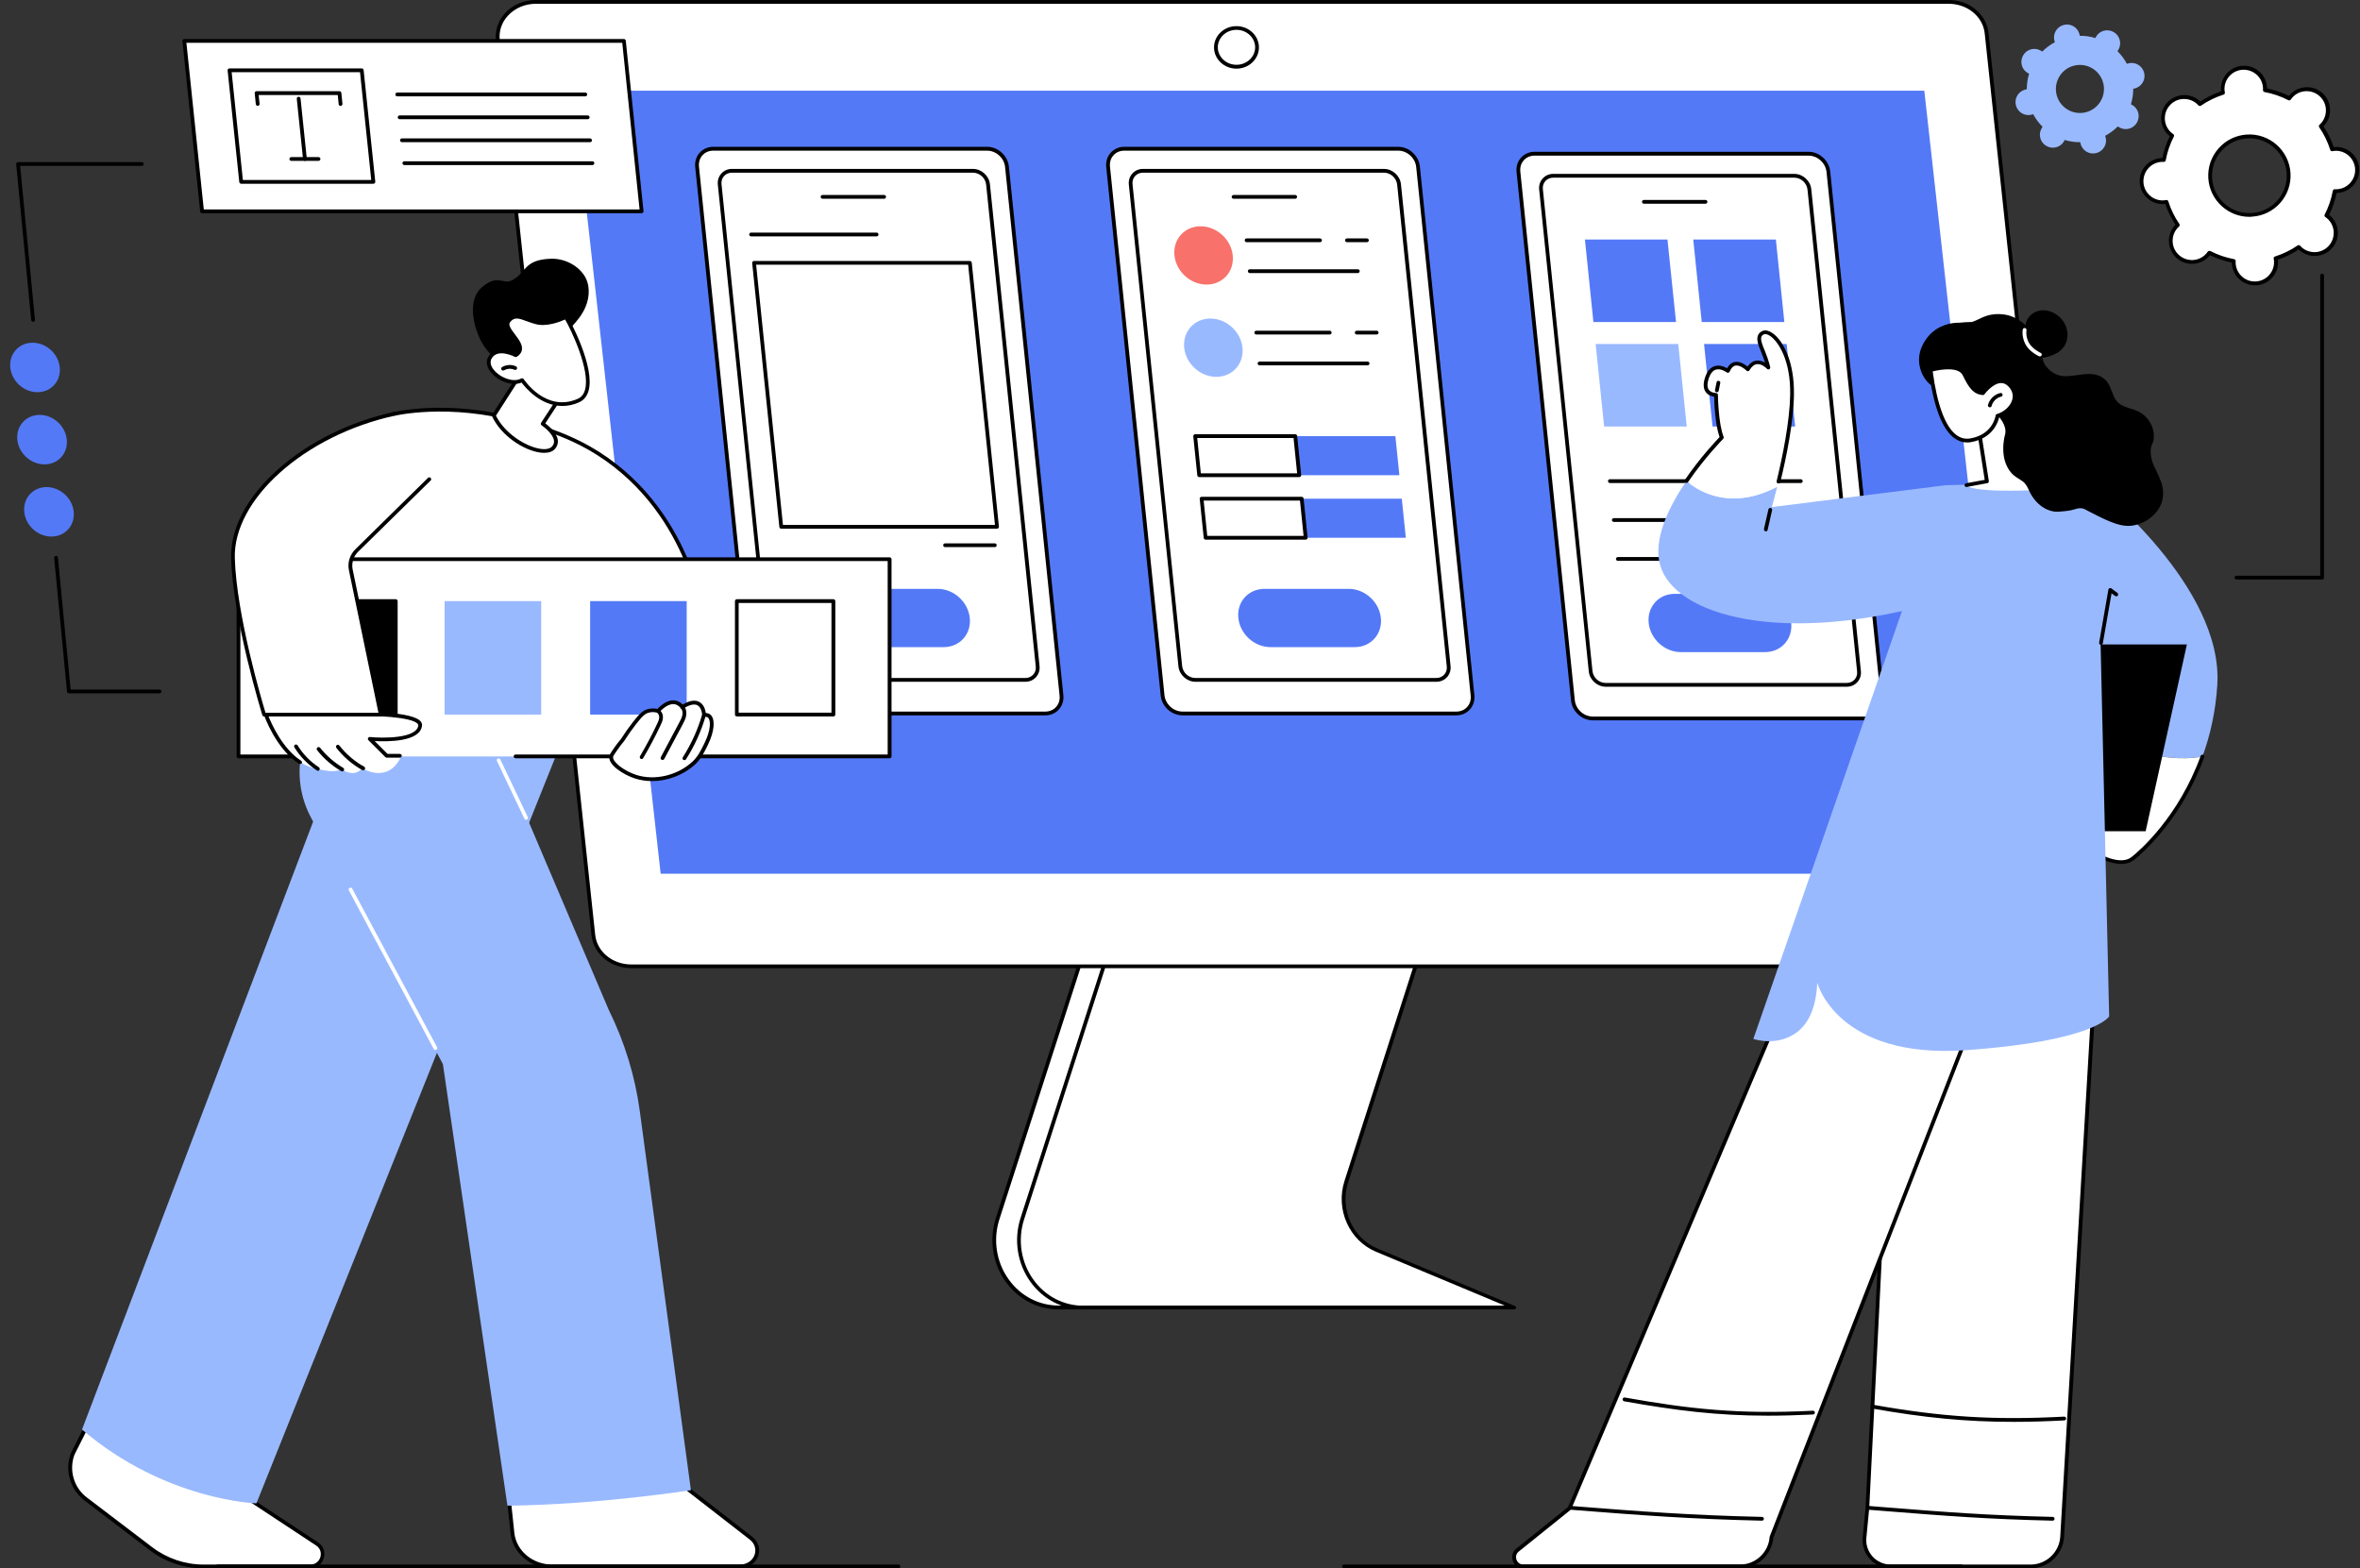 <?xml version="1.0" encoding="UTF-8" standalone="no"?><svg xmlns="http://www.w3.org/2000/svg" xmlns:xlink="http://www.w3.org/1999/xlink" fill="#000000" height="1830" preserveAspectRatio="xMidYMid meet" version="1" viewBox="325.2 335.0 2753.8 1830.0" width="2753.8" zoomAndPan="magnify"><rect x="325.2" y="335.0" width="2753.8" height="1830.0" fill="#333333" stroke="none"/><g><g><g><g><g id="change1_11"><path d="M1987,1431l-90.8,282.6c-10.4,32.3,5.2,67.4,35.5,80.1l160.3,67h-531.2c-51.5,0-87.9-52.7-71.5-103.7 l105.2-326.3L1987,1431z" fill="#ffffff"/></g><g id="change2_8"><path d="M2092,1862.9h-531.2c-24.5,0-47-11.6-61.8-31.9c-15.5-21.3-19.9-49.2-11.8-74.6l105.2-326.3c0.3-0.9,1.1-1.5,2.1-1.5 l392.5,0.4c0.7,0,1.4,0.3,1.8,0.9c0.4,0.6,0.5,1.3,0.3,2l-90.8,282.6c-10,31.2,5,65.2,34.3,77.4l160.3,67c1,0.4,1.5,1.4,1.3,2.5 C2094,1862.1,2093.1,1862.9,2092,1862.9z M1596.1,1432.9l-104.7,324.7c-7.8,24.1-3.6,50.5,11.1,70.7 c13.9,19.2,35.2,30.1,58.2,30.1H2081l-150.2-62.8c-31.3-13.1-47.5-49.4-36.7-82.8l89.9-279.7L1596.1,1432.9z"/></g></g><g id="change2_66"><path d="M1589.6,1862.9c-24.5,0-47-11.6-61.8-31.9c-15.5-21.3-19.9-49.2-11.8-74.6l105.1-326.1c0.4-1.2,1.6-1.8,2.8-1.4 c1.2,0.4,1.8,1.6,1.4,2.8l-105.1,326.1c-7.8,24.1-3.6,50.5,11.1,70.7c13.9,19.2,35.2,30.1,58.2,30.1c1.2,0,2.2,1,2.2,2.2 C1591.8,1861.9,1590.8,1862.9,1589.6,1862.9z"/></g></g><g><g><g id="change1_20"><path d="M2710.4,1462.5H1061.9c-22.9,0-42.1-15.8-44.3-36.6L906.1,381.6c-2.5-23.8,18-44.4,44.3-44.4h1648.5 c22.9,0,42.1,15.8,44.3,36.6l111.4,1044.4C2757.2,1441.9,2736.7,1462.5,2710.4,1462.5z" fill="#ffffff"/></g><g id="change2_15"><path d="M2710.4,1464.7H1061.9c-24.2,0-44.2-16.6-46.5-38.5L903.9,381.8c-1.2-11.3,2.5-22.4,10.4-31.2 c8.9-9.9,22.1-15.6,36.2-15.6h1648.5c24.2,0,44.2,16.6,46.5,38.5l111.4,1044.4c1.2,11.3-2.5,22.4-10.4,31.2 C2737.6,1459,2724.4,1464.7,2710.4,1464.7z M950.5,339.4c-12.8,0-24.8,5.2-32.9,14.2c-7.1,7.8-10.3,17.7-9.3,27.8l111.4,1044.4 c2.1,19.7,20.2,34.6,42.2,34.6h1648.5c12.8,0,24.8-5.2,32.9-14.2c7.1-7.8,10.3-17.7,9.3-27.8L2641.1,374 c-2.1-19.7-20.2-34.6-42.2-34.6H950.5z"/></g></g><g id="change3_11"><path d="M2672.6 1354.5L1096.1 1354.5 994 440.8 2570.6 440.8z" fill="#5479f7"/></g><g id="change2_32"><path d="M1768,415.1c-14.4,0-26.2-11.1-26.2-24.8s11.7-24.8,26.2-24.8c14.4,0,26.2,11.1,26.2,24.8S1782.4,415.1,1768,415.1z M1768,369.8c-12,0-21.8,9.2-21.8,20.4s9.8,20.4,21.8,20.4s21.8-9.2,21.8-20.4S1780,369.8,1768,369.8z"/></g></g><g><g><g><g id="change1_6"><path d="M1225.3,1167.5H1545c11.5,0,20-9.4,18.8-21l-63.6-616.9c-1.2-11.5-11.6-21-23.2-21h-319.7 c-11.5,0-20,9.4-18.8,21l63.6,616.9C1203.3,1158,1213.7,1167.5,1225.3,1167.5z" fill="#ffffff"/></g><g id="change2_38"><path d="M1545,1169.7h-319.7c-12.7,0-24-10.3-25.3-23l-63.6-616.9c-0.6-6.2,1.2-12.1,5.2-16.6c4-4.4,9.6-6.9,15.8-6.9h319.7 c12.7,0,24,10.3,25.3,23l63.6,616.9c0.6,6.2-1.2,12.1-5.2,16.6C1556.8,1167.3,1551.2,1169.7,1545,1169.7z M1157.4,510.8 c-4.9,0-9.4,1.9-12.5,5.4c-3.2,3.5-4.6,8.2-4.1,13.2l63.6,616.9c1.1,10.5,10.5,19,21,19H1545c4.9,0,9.4-1.9,12.5-5.4 c3.2-3.5,4.6-8.2,4.1-13.2L1498,529.8c-1.1-10.5-10.5-19-21-19H1157.4z"/></g></g><g><g id="change1_9"><path d="M1240.4,1128.3h281.4c8.7,0,15.1-7.1,14.2-15.9l-57.9-562.3c-0.9-8.7-8.8-15.9-17.5-15.9h-281.4 c-8.7,0-15.1,7.1-14.2,15.9l57.9,562.3C1223.8,1121.2,1231.7,1128.3,1240.4,1128.3z" fill="#ffffff"/></g><g id="change2_6"><path d="M1521.8,1130.5h-281.4c-9.8,0-18.7-8-19.7-17.8l-57.9-562.3c-0.5-4.9,1-9.5,4.1-12.9c3.1-3.5,7.5-5.4,12.3-5.4h281.4 c9.8,0,18.7,8,19.7,17.8l57.9,562.3c0.5,4.9-1,9.5-4.1,12.9C1531,1128.6,1526.6,1130.5,1521.8,1130.5z M1179.2,536.5 c-3.6,0-6.8,1.4-9.1,3.9c-2.3,2.5-3.4,5.9-3,9.5l57.9,562.3c0.8,7.7,7.7,13.9,15.3,13.9h281.4c3.6,0,6.8-1.4,9.1-3.9 c2.3-2.5,3.4-5.9,3-9.5l-57.9-562.3c-0.8-7.7-7.7-13.9-15.3-13.9H1179.2z"/></g></g><g id="change2_3"><path d="M1356.9,566.9H1285c-1.2,0-2.2-1-2.2-2.2c0-1.2,1-2.2,2.2-2.2h71.9c1.2,0,2.2,1,2.2,2.2 C1359.1,565.9,1358.1,566.9,1356.9,566.9z"/></g></g><g><g><g id="change1_27"><path d="M1488.6 949.7L1236.8 949.7 1205.1 641.7 1456.8 641.7z" fill="#ffffff"/></g><g id="change2_27"><path d="M1488.6,951.9h-251.8c-1.1,0-2.1-0.9-2.2-2l-31.7-308c-0.1-0.6,0.1-1.2,0.6-1.7c0.4-0.5,1-0.7,1.6-0.7h251.8 c1.1,0,2.1,0.9,2.2,2l31.7,308c0.1,0.6-0.1,1.2-0.6,1.7C1489.8,951.6,1489.2,951.9,1488.6,951.9z M1238.8,947.5h247.4 l-31.3-303.6h-247.4L1238.8,947.5z"/></g></g><g id="change2_48"><path d="M1348.1,610.8h-146.5c-1.2,0-2.2-1-2.2-2.2c0-1.2,1-2.2,2.2-2.2h146.5c1.2,0,2.2,1,2.2,2.2 C1350.3,609.8,1349.4,610.8,1348.1,610.8z"/></g><g id="change2_49"><path d="M1486,973.4h-58c-1.2,0-2.2-1-2.2-2.2c0-1.2,1-2.2,2.2-2.2h58c1.2,0,2.2,1,2.2,2.2 C1488.2,972.4,1487.2,973.4,1486,973.4z"/></g></g><g id="change3_8"><path d="M1456.8,1056.1c-1.9-18.8-18.7-34-37.5-34H1321c-18.8,0-32.5,15.2-30.5,34c1.9,18.8,18.7,34,37.5,34 h98.3C1445.1,1090.1,1458.8,1074.9,1456.8,1056.1z" fill="#5479f7"/></g></g><g><g><g><g id="change1_12"><path d="M2183.7,1173.3h319.7c11.5,0,20-9.4,18.8-21l-63.6-616.9c-1.2-11.5-11.6-21-23.2-21h-319.7 c-11.5,0-20,9.4-18.8,21l63.6,616.9C2161.7,1163.9,2172.2,1173.3,2183.7,1173.3z" fill="#ffffff"/></g><g id="change2_10"><path d="M2503.4,1175.5h-319.7c-12.7,0-24-10.3-25.3-23l-63.6-616.9c-0.6-6.2,1.2-12.1,5.2-16.6c4-4.4,9.6-6.9,15.8-6.9h319.7 c12.7,0,24,10.3,25.3,23l63.6,616.9c0.6,6.2-1.2,12.1-5.2,16.6C2515.2,1173.1,2509.6,1175.5,2503.4,1175.5z M2115.8,516.6 c-4.9,0-9.4,1.9-12.5,5.4c-3.2,3.5-4.6,8.2-4.1,13.2l63.6,616.9c1.1,10.5,10.5,19,21,19h319.7c4.9,0,9.4-1.9,12.5-5.4 c3.2-3.5,4.6-8.2,4.1-13.2l-63.6-616.9c-1.1-10.5-10.5-19-21-19H2115.8z"/></g></g><g><g id="change1_28"><path d="M2198.8,1134.1h281.4c8.7,0,15.1-7.1,14.2-15.9L2436.5,556c-0.9-8.7-8.8-15.9-17.5-15.9h-281.4 c-8.7,0-15.1,7.1-14.2,15.9l57.9,562.3C2182.2,1127,2190.1,1134.1,2198.8,1134.1z" fill="#ffffff"/></g><g id="change2_60"><path d="M2480.2,1136.3h-281.4c-9.8,0-18.7-8-19.7-17.8l-57.9-562.3c-0.5-4.9,1-9.5,4.1-12.9c3.1-3.5,7.5-5.4,12.3-5.4H2419 c9.8,0,18.7,8,19.7,17.8l57.9,562.3c0.5,4.9-1,9.5-4.1,12.9C2489.4,1134.4,2485,1136.3,2480.2,1136.3z M2137.6,542.3 c-3.6,0-6.8,1.4-9.1,3.9c-2.3,2.5-3.4,5.9-3,9.5l57.9,562.3c0.8,7.7,7.7,13.9,15.3,13.9h281.4c3.6,0,6.8-1.4,9.1-3.9 c2.3-2.5,3.4-5.9,3-9.5l-57.9-562.3c-0.8-7.7-7.7-13.9-15.3-13.9H2137.6z"/></g></g><g id="change2_41"><path d="M2315.3,572.7h-71.9c-1.2,0-2.2-1-2.2-2.2s1-2.2,2.2-2.2h71.9c1.2,0,2.2,1,2.2,2.2S2316.6,572.7,2315.3,572.7z"/></g></g><g id="change3_6"><path d="M2415.3,1061.9c-1.9-18.8-18.7-34-37.5-34h-98.3c-18.8,0-32.5,15.2-30.5,34c1.9,18.8,18.7,34,37.5,34 h98.3C2403.6,1095.9,2417.2,1080.7,2415.3,1061.9z" fill="#5479f7"/></g><g><g id="change3_2"><path d="M2280.9 710.8L2184.5 710.8 2174.6 614.5 2270.9 614.5z" fill="#5479f7"/></g><g id="change3_3"><path d="M2407.3 710.8L2310.9 710.8 2301 614.5 2397.4 614.5z" fill="#5479f7"/></g><g id="change4_1"><path d="M2293.4 832.7L2197 832.7 2187.1 736.4 2283.5 736.4z" fill="#99b9ff"/></g><g id="change3_4"><path d="M2419.9 832.7L2323.5 832.7 2313.6 736.4 2410 736.4z" fill="#5479f7"/></g></g><g id="change2_59"><path d="M2426.5,898.6h-222.8c-1.2,0-2.2-1-2.2-2.2c0-1.2,1-2.2,2.2-2.2h222.8c1.2,0,2.2,1,2.2,2.2 C2428.7,897.7,2427.7,898.6,2426.5,898.6z"/><path d="M2304.7,944h-96.4c-1.2,0-2.2-1-2.2-2.2c0-1.2,1-2.2,2.2-2.2h96.4c1.2,0,2.2,1,2.2,2.2 C2306.9,943.1,2305.9,944,2304.7,944z"/><path d="M2339.4,989.4H2213c-1.2,0-2.2-1-2.2-2.2c0-1.2,1-2.2,2.2-2.2h126.5c1.2,0,2.2,1,2.2,2.2 C2341.6,988.5,2340.6,989.4,2339.4,989.4z"/></g></g><g><g><g><g id="change1_26"><path d="M1704.9,1167.5h319.7c11.5,0,20-9.4,18.8-21l-63.6-616.9c-1.2-11.5-11.6-21-23.2-21H1637 c-11.5,0-20,9.4-18.8,21l63.6,616.9C1682.9,1158,1693.3,1167.5,1704.9,1167.5z" fill="#ffffff"/></g><g id="change2_26"><path d="M2024.6,1169.7h-319.7c-12.7,0-24-10.3-25.3-23L1616,529.8c-0.6-6.2,1.2-12.1,5.2-16.6c4-4.4,9.6-6.9,15.8-6.9h319.7 c12.7,0,24,10.3,25.3,23l63.6,616.9c0.6,6.2-1.2,12.1-5.2,16.6C2036.4,1167.3,2030.8,1169.7,2024.6,1169.7z M1637,510.8 c-4.9,0-9.4,1.9-12.5,5.4c-3.2,3.5-4.6,8.2-4.1,13.2l63.6,616.9c1.1,10.5,10.5,19,21,19h319.7c4.9,0,9.4-1.9,12.5-5.4 c3.2-3.5,4.6-8.2,4.1-13.2l-63.6-616.9c-1.1-10.5-10.5-19-21-19H1637z"/></g></g><g><g id="change1_3"><path d="M1720,1128.3h281.4c8.7,0,15.1-7.1,14.2-15.9l-57.9-562.3c-0.9-8.7-8.8-15.9-17.5-15.9h-281.4 c-8.7,0-15.1,7.1-14.2,15.9l57.9,562.3C1703.4,1121.2,1711.3,1128.3,1720,1128.3z" fill="#ffffff"/></g><g id="change2_37"><path d="M2001.4,1130.5H1720c-9.8,0-18.7-8-19.7-17.8l-57.9-562.3c-0.5-4.9,1-9.5,4.1-12.9c3.1-3.5,7.5-5.4,12.3-5.4h281.4 c9.8,0,18.7,8,19.7,17.8l57.9,562.3c0.5,4.9-1,9.5-4.1,12.9C2010.6,1128.6,2006.2,1130.5,2001.4,1130.5z M1658.8,536.5 c-3.6,0-6.8,1.4-9.1,3.9c-2.3,2.5-3.4,5.9-3,9.5l57.9,562.3c0.8,7.7,7.7,13.9,15.3,13.9h281.4c3.6,0,6.8-1.4,9.1-3.9 c2.3-2.5,3.4-5.9,3-9.5l-57.9-562.3c-0.8-7.7-7.7-13.9-15.3-13.9H1658.8z"/></g></g><g id="change2_30"><path d="M1836.5,566.9h-71.9c-1.2,0-2.2-1-2.2-2.2c0-1.2,1-2.2,2.2-2.2h71.9c1.2,0,2.2,1,2.2,2.2 C1838.7,565.9,1837.7,566.9,1836.5,566.9z"/></g></g><g id="change3_1"><path d="M1936.5,1056.1c-1.9-18.8-18.7-34-37.5-34h-98.3c-18.8,0-32.5,15.2-30.5,34c1.9,18.8,18.7,34,37.5,34 h98.3C1924.7,1090.1,1938.4,1074.9,1936.5,1056.1z" fill="#5479f7"/></g><g><g id="change4_7"><ellipse cx="1741" cy="740.8" fill="#99b9ff" rx="32.3" ry="35.8" transform="rotate(-46.475 1740.898 740.737)"/></g><g id="change2_16"><path d="M1931.6,725.3h-23.3c-1.2,0-2.2-1-2.2-2.2c0-1.2,1-2.2,2.2-2.2h23.3c1.2,0,2.2,1,2.2,2.2 C1933.8,724.3,1932.8,725.3,1931.6,725.3z"/><path d="M1876.8,725.3h-85.7c-1.2,0-2.2-1-2.2-2.2c0-1.2,1-2.2,2.2-2.2h85.7c1.2,0,2.2,1,2.2,2.2 C1879,724.3,1878.1,725.3,1876.8,725.3z"/><path d="M1921,761.3h-126.1c-1.2,0-2.2-1-2.2-2.2c0-1.2,1-2.2,2.2-2.2H1921c1.2,0,2.2,1,2.2,2.2 C1923.2,760.3,1922.2,761.3,1921,761.3z"/></g></g><g><g id="change5_1"><ellipse cx="1729.6" cy="633.1" fill="#f8716b" rx="32.3" ry="35.8" transform="rotate(-46.475 1729.556 633.036)"/></g><g id="change2_53"><path d="M1920.2,617.6h-23.3c-1.2,0-2.2-1-2.2-2.2c0-1.2,1-2.2,2.2-2.2h23.3c1.2,0,2.2,1,2.2,2.2 C1922.4,616.6,1921.4,617.6,1920.2,617.6z"/><path d="M1865.5,617.6h-85.7c-1.2,0-2.2-1-2.2-2.2c0-1.2,1-2.2,2.2-2.2h85.7c1.2,0,2.2,1,2.2,2.2 C1867.7,616.6,1866.7,617.6,1865.5,617.6z"/><path d="M1909.6,653.6h-126.1c-1.2,0-2.2-1-2.2-2.2c0-1.2,1-2.2,2.2-2.2h126.1c1.2,0,2.2,1,2.2,2.2 C1911.8,652.6,1910.8,653.6,1909.6,653.6z"/></g></g><g><g id="change3_5"><path d="M1958.1 889.5L1841.3 889.5 1836.6 843.9 1953.4 843.9z" fill="#5479f7"/></g><g><g id="change1_19"><path d="M1841.3 889.5L1724.4 889.5 1719.7 843.9 1836.6 843.9z" fill="#ffffff"/></g><g id="change2_50"><path d="M1841.3,891.7h-116.8c-1.1,0-2.1-0.9-2.2-2l-4.7-45.6c-0.1-0.6,0.1-1.2,0.6-1.7c0.4-0.5,1-0.7,1.6-0.7h116.8 c1.1,0,2.1,0.9,2.2,2l4.7,45.6c0.1,0.6-0.1,1.2-0.6,1.7C1842.5,891.4,1841.9,891.7,1841.3,891.7z M1726.4,887.3h112.4 l-4.2-41.2h-112.4L1726.4,887.3z"/></g></g></g><g><g id="change3_10"><path d="M1965.6 962.5L1848.8 962.5 1844.1 916.9 1960.9 916.9z" fill="#5479f7"/></g><g><g id="change1_17"><path d="M1848.8 962.5L1732 962.5 1727.3 916.9 1844.1 916.9z" fill="#ffffff"/></g><g id="change2_46"><path d="M1848.8,964.7H1732c-1.1,0-2.1-0.9-2.2-2l-4.7-45.6c-0.1-0.6,0.1-1.2,0.6-1.7c0.4-0.5,1-0.7,1.6-0.7h116.8 c1.1,0,2.1,0.9,2.2,2l4.7,45.6c0.1,0.6-0.1,1.2-0.6,1.7C1850,964.4,1849.4,964.7,1848.8,964.7z M1733.9,960.3h112.4l-4.2-41.2 h-112.4L1733.9,960.3z"/></g></g></g></g></g><g><g><g><g><g><g><g id="change1_15"><path d="M425.7,2000.6c119.8,14.6,190,83.5,190,83.5l79.6,52.5c11.8,7.9,6.2,26.2-7.9,26.2H562.3 c-22,0-43.3-7.2-60.8-20.5l-76.5-58.2c-16.1-12.3-22.2-33.7-15-52.6L425.7,2000.6z" fill="#ffffff"/></g><g id="change2_14"><path d="M687.3,2165H562.3c-22.3,0-44.4-7.4-62.1-21l-76.5-58.2c-16.8-12.8-23.2-35.4-15.8-55.1c0-0.1,0.1-0.1,0.1-0.2 l15.6-30.9c0.4-0.8,1.3-1.3,2.2-1.2c116.4,14.2,187.2,80.2,191.1,83.9l79.4,52.4c6.2,4.1,8.8,11.4,6.6,18.5 C700.9,2160.4,694.7,2165,687.3,2165z M412.1,2032.4c-6.7,17.9-0.8,38.4,14.4,49.9l76.5,58.2c17,12.9,38.1,20.1,59.5,20.1 h124.9c6.6,0,10.4-4.6,11.6-8.6c1.2-4,0.7-9.9-4.9-13.6l-79.6-52.5c-0.1-0.1-0.2-0.2-0.3-0.3c-0.7-0.7-70.5-67.9-187.2-82.7 L412.1,2032.4z"/></g></g><g id="change4_9"><path d="M742.8,1156.4l248.3,17.5l-366.7,915.3c0,0-106-3-203.5-86.1L742.8,1156.4z" fill="#99b9ff"/></g></g><g><g><g id="change1_2"><path d="M1201.9,2130.1c14,11.3,5.4,32.7-13.2,32.7H969.6c-23.8,0-43.8-16.7-46.4-38.7l-3.8-35.8 c105-29.9,208-16.2,208-16.2L1201.9,2130.1z" fill="#ffffff"/></g><g id="change2_2"><path d="M1188.7,2165H969.6c-25,0-45.9-17.5-48.6-40.6l-3.8-35.8c-0.1-1.1,0.6-2.1,1.6-2.3c104.2-29.7,207.8-16.4,208.9-16.2 c0.4,0.1,0.7,0.2,1.1,0.4l74.4,57.9c0,0,0,0,0,0c7,5.6,9.5,14.1,6.6,22.3C1206.8,2159.4,1198.5,2165,1188.7,2165z M921.8,2090l3.6,33.9c2.4,20.9,21.5,36.7,44.2,36.7h219.1c7.9,0,14.6-4.5,17-11.4c2.2-6.3,0.2-13-5.2-17.4l-74-57.5 C1118.1,2073.3,1020.5,2062.3,921.8,2090z"/></g></g><g id="change4_4"><path d="M688.7,1290.1c-13.1-23.9-17.1-51.2-11.4-77.5l8.5-38.7l215.6,24.3l134,314.9 c18.5,37.4,30.8,77.3,36.3,118.1l59.7,442.6c0,0-107.9,17-214.1,18.1l-75.3-515.3L688.7,1290.1z" fill="#99b9ff"/></g><g id="change1_4"><path d="M939.1,1291.6c-0.8,0-1.6-0.5-2-1.3l-32-67.3c-0.5-1.1-0.1-2.4,1-2.9c1.1-0.5,2.4-0.1,2.9,1l32,67.3 c0.5,1.1,0.1,2.4-1,2.9C939.8,1291.5,939.5,1291.6,939.1,1291.6z" fill="#ffffff"/></g><g id="change1_5"><path d="M833.2,1560.2c-0.8,0-1.5-0.4-1.9-1.2l-99-185c-0.6-1.1-0.2-2.4,0.9-3c1.1-0.6,2.4-0.2,3,0.9l99,185 c0.6,1.1,0.2,2.4-0.9,3C833.9,1560.2,833.5,1560.2,833.2,1560.2z" fill="#ffffff"/></g></g></g><g><g><g id="change1_16"><path d="M1130.4,999.9c-11-29.3-37.4-87-97.3-129.1c-27.8-19.6-52.9-28.6-69.9-34.9 c-73.7-27.3-140.9-25.8-179.4-17.7c-1,2.1-9.8,2.2-10.8,4.3c-28.8,58.6-49.8,118.8-78.6,177.5 C839.7,999.9,985.1,999.9,1130.4,999.9z" fill="#ffffff"/></g><g id="change2_45"><path d="M1130.4,1002.1h-436c-0.8,0-1.5-0.4-1.9-1s-0.4-1.5-0.1-2.1c14.3-29.2,27-59.4,39.2-88.6 c12.3-29.3,24.9-59.5,39.4-88.9c1-2,3.7-2.6,6.9-3.3c1.3-0.3,3.4-0.8,4-1.2c0.3-0.5,0.8-0.9,1.4-1 c19.8-4.2,91.4-15.3,180.6,17.8l1.4,0.5c16.6,6.1,41.7,15.4,69,34.7c55.5,39.1,84,92.4,98.1,130.2c0.3,0.7,0.2,1.4-0.3,2 C1131.8,1001.7,1131.1,1002.1,1130.4,1002.1z M697.9,997.7h429.3c-14.3-37-42.2-87.7-95.4-125.2c-26.8-18.9-50.6-27.7-68-34.1 l-1.4-0.5c-87-32.2-156.9-22-177.4-17.7c-1.3,1.2-3.6,1.7-6.2,2.3c-1.3,0.3-3.4,0.7-4,1.2c-14.3,29.2-26.9,59.3-39.2,88.5 C723.9,940.2,711.7,969.3,697.9,997.7z M774.8,823.6L774.8,823.6L774.8,823.6z"/></g></g><g><g id="change1_32"><path d="M603.5 987.5H1363.3V1217.6H603.5z" fill="#ffffff" transform="rotate(-180 983.38 1102.578)"/></g><g id="change2_64"><path d="M1363.3,1219.8H926.8c-1.2,0-2.2-1-2.2-2.2c0-1.2,1-2.2,2.2-2.2h434.2V989.7H605.7v225.7h77.1c1.2,0,2.2,1,2.2,2.2 c0,1.2-1,2.2-2.2,2.2h-79.3c-1.2,0-2.2-1-2.2-2.2V987.5c0-1.2,1-2.2,2.2-2.2h759.8c1.2,0,2.2,1,2.2,2.2v230.1 C1365.5,1218.8,1364.5,1219.8,1363.3,1219.8z"/></g><g id="change2_33"><path d="M674.3 1036.4H787V1168.8H674.3z"/><path d="M787,1171H674.3c-1.2,0-2.2-1-2.2-2.2v-132.4c0-1.2,1-2.2,2.2-2.2H787c1.2,0,2.2,1,2.2,2.2v132.4 C789.2,1170,788.2,1171,787,1171z M676.5,1166.6h108.3v-128H676.5V1166.6z"/></g><g id="change4_2"><path d="M844 1036.4H956.7V1168.8H844z" fill="#99b9ff"/></g><g id="change3_7"><path d="M1013.8 1036.4H1126.5V1168.8H1013.8z" fill="#5479f7"/></g><g><g id="change1_29"><path d="M1184.9 1036.4H1297.6V1168.8H1184.9z" fill="#ffffff"/></g><g id="change2_62"><path d="M1297.7,1171h-112.7c-1.2,0-2.2-1-2.2-2.2v-132.4c0-1.2,1-2.2,2.2-2.2h112.7c1.2,0,2.2,1,2.2,2.2v132.4 C1299.9,1170,1298.9,1171,1297.7,1171z M1187.1,1166.6h108.3v-128h-108.3V1166.6z"/></g></g></g><g><g><g id="change1_10"><path d="M1038.4,1217.6c-1.3,7.8,13.9,18.9,28.5,23.6c22.3,7.2,49.3,0.9,67.4-15.6c7.6-7,11.4-15.4,15.2-23.3 c9.3-19.2,8-35.4-2.7-33c0,0-0.8-25.2-25.6-9.4c0,0-9.6-15.4-28.2,4.6c-2.7-0.7-6.9-1.3-11.5,0c-4.7,1.3-8.2,4.3-16,14.4 c-3.8,4.9-8.6,11.5-13.8,19.6c-2,2.4-4.8,6-7.9,10.4C1040.3,1213.7,1038.6,1216.1,1038.4,1217.6z" fill="#ffffff"/></g><g id="change2_42"><path d="M1086,1246.4c-6.8,0-13.5-1-19.8-3c-13.6-4.4-31.7-15.9-30-26.1c0.3-2,2-4.4,5.6-9.6c2.5-3.6,5.2-7.1,8-10.4 c4.3-6.8,9-13.4,13.9-19.7c7.9-10.2,11.8-13.6,17.2-15.1c3.6-1,7.4-1.1,11.4-0.3c7-7.2,13.7-10.6,19.9-10 c4.7,0.5,7.9,3.1,9.6,4.9c7.9-4.7,14.4-5.7,19.3-3.1c5.5,2.9,7.2,9.4,7.7,13c0,0,0,0,0,0c2.6,0,4.9,1,6.5,3.1 c4.6,5.8,3.1,19.2-3.8,33.4l-0.8,1.7c-3.7,7.6-7.5,15.5-14.9,22.3C1122.2,1239.6,1103.9,1246.4,1086,1246.4z M1087,1165.9 c-1.7,0-3.4,0.2-4.9,0.7c-3.9,1.1-6.9,3.3-14.9,13.6c-4.8,6.2-9.4,12.7-13.7,19.5c0,0.1-0.1,0.2-0.2,0.2 c-2.7,3.2-5.3,6.7-7.8,10.3c-2.8,4-4.7,6.8-4.9,7.8c0,0,0,0,0,0c-1,5.9,12.7,16.6,27,21.2c21.5,6.9,47.7,0.8,65.2-15.1 c6.8-6.2,10.4-13.7,13.9-20.9l0.8-1.7c6.8-13.9,7.3-25,4.3-28.7c-0.6-0.8-1.8-1.8-4.5-1.2c-0.6,0.1-1.3,0-1.8-0.4 c-0.5-0.4-0.8-1-0.9-1.7c0-0.1-0.4-8.8-5.6-11.6c-3.7-1.9-9.4-0.6-16.6,4c-0.5,0.3-1.1,0.4-1.7,0.3c-0.6-0.1-1.1-0.5-1.4-1 c-0.1-0.2-2.7-4.1-7.7-4.6c-4.9-0.4-10.9,2.8-17.1,9.5c-0.6,0.6-1.4,0.8-2.2,0.6C1090.6,1166.2,1088.7,1165.9,1087,1165.9z M1038.4,1217.6L1038.4,1217.6L1038.4,1217.6z"/></g></g><g id="change2_34"><path d="M1073.9,1220.7c-0.4,0-0.8-0.1-1.1-0.3c-1-0.6-1.4-2-0.8-3c7.3-12.3,14.1-25.1,20.1-38c1.2-2.5,2-4.5,2.3-6.6 c0.2-2.2-0.4-4.2-1.6-5.3c-0.9-0.8-1-2.2-0.2-3.1c0.8-0.9,2.2-1,3.1-0.2c2.3,2.1,3.4,5.4,3,9c-0.3,3-1.6,5.8-2.7,8 c-6.1,13.1-13,26-20.3,38.4C1075.4,1220.3,1074.6,1220.7,1073.9,1220.7z"/></g><g id="change2_35"><path d="M1098.2,1221.8c-0.3,0-0.7-0.1-1-0.3c-1.1-0.6-1.5-1.9-0.9-3l21.5-40.4c1.5-2.8,3-5.6,3.6-8.6c0.6-3,0.1-5.8-1.4-7.6 c-0.8-0.9-0.6-2.3,0.3-3.1c0.9-0.8,2.3-0.6,3.1,0.3c2.4,2.8,3.2,7,2.4,11.3c-0.7,3.6-2.4,6.7-4,9.8l-21.5,40.4 C1099.8,1221.4,1099,1221.8,1098.2,1221.8z"/></g><g id="change2_36"><path d="M1123.8,1222c-0.4,0-0.8-0.1-1.2-0.3c-1-0.7-1.3-2-0.7-3c10-15.6,17.6-32.5,22.7-50.2c0.3-1.2,1.6-1.8,2.7-1.5 c1.2,0.3,1.8,1.6,1.5,2.7c-5.2,18.2-13,35.5-23.2,51.4C1125.2,1221.6,1124.5,1222,1123.8,1222z"/></g></g><g><g id="change1_23"><path d="M635.1,1167.8c0,0,19.6,56.8,58,63.6c0,0,21.3,6.9,30.5,1.1c0,0,14.6,10.9,24.2-1.1 c0,0,30.2,19.3,45.5-13.8h-15.3l-21.3-20.6c0,0,56,5.5,58.8-15.3c2-14.9-71.6-13.8-71.6-13.8H635.1z" fill="#ffffff"/></g><g id="change2_55"><path d="M675.4,1226.5c-0.4,0-0.8-0.1-1.2-0.3c-27.1-17.3-40.7-56-41.2-57.6c-0.2-0.7-0.1-1.4,0.3-2c0.4-0.6,1.1-0.9,1.8-0.9 h108.7c6.3-0.1,61.8-0.6,72,10.8c1.5,1.6,2.1,3.5,1.8,5.5c-2.5,18.7-39.8,18.5-55.2,17.7l15,15h14.4c1.2,0,2.2,1,2.2,2.2 c0,1.2-1,2.2-2.2,2.2h-15.3c-0.6,0-1.1-0.2-1.6-0.6l-19.8-19.8c-0.7-0.7-0.8-1.7-0.4-2.5c0.4-0.8,1.3-1.3,2.2-1.2 c15,1.5,54.3,1.9,56.4-13.4c0.1-0.5,0-1.1-0.7-2c-7.5-8.4-52.1-9.6-68.7-9.3H638.3c3.7,9.3,16.7,38.6,38.3,52.4 c1,0.7,1.3,2,0.7,3C676.8,1226.2,676.1,1226.5,675.4,1226.5z"/></g><g id="change2_56"><path d="M749,1233.8c-0.4,0-0.7-0.1-1.1-0.3c-11.6-6.4-22.1-15.4-30.2-25.9c-0.7-1-0.6-2.3,0.4-3.1c1-0.7,2.3-0.6,3.1,0.4 c7.8,10,17.8,18.6,28.9,24.7c1.1,0.6,1.4,1.9,0.9,3C750.5,1233.3,749.8,1233.8,749,1233.8z"/></g><g id="change2_57"><path d="M724.5,1235.1c-0.4,0-0.8-0.1-1.1-0.3c-10.9-6.4-20.4-14.6-28.2-24.5c-0.8-0.9-0.6-2.3,0.4-3.1 c0.9-0.8,2.3-0.6,3.1,0.3c7.5,9.4,16.6,17.3,27,23.5c1,0.6,1.4,2,0.8,3C726,1234.8,725.3,1235.1,724.5,1235.1z"/></g><g id="change2_58"><path d="M696.2,1234.4c-0.4,0-0.8-0.1-1.2-0.4c-10.6-6.9-19.7-16.2-26.3-27c-0.6-1-0.3-2.4,0.7-3c1-0.6,2.4-0.3,3,0.7 c6.3,10.2,14.9,19.1,24.9,25.6c1,0.7,1.3,2,0.6,3C697.6,1234,696.9,1234.4,696.2,1234.4z"/></g></g><g><g id="change1_30"><path d="M769.6,1168.8H633.4c0,0-34.2-110.2-36.3-182.3c-2.2-72.1,84-145.8,186.7-168.3l42.4,75.9l-84.7,83.3 c-6,5.9-8.6,14.4-6.9,22.7L769.6,1168.8z" fill="#ffffff"/></g><g id="change2_63"><path d="M769.6,1171H633.4c-1,0-1.8-0.6-2.1-1.5c-0.3-1.1-34.3-111.3-36.4-182.9c-1-35,18.6-72.2,55.4-104.6 c35.8-31.6,83.5-55.1,134.3-66.2c1.2-0.3,2.4,0.5,2.6,1.7c0.3,1.2-0.5,2.4-1.7,2.6c-104.8,23-188.4,97.6-186.3,166.4 c2,66.3,31.6,166.5,35.8,180.2h131.8l-34.4-166.1c-1.9-9,0.9-18.2,7.5-24.7l84.7-83.3c0.9-0.9,2.3-0.8,3.1,0 c0.9,0.9,0.8,2.3,0,3.1L743,978.9c-5.5,5.4-7.8,13.1-6.3,20.6l35,168.8c0.1,0.6,0,1.3-0.4,1.8 C770.8,1170.7,770.2,1171,769.6,1171z"/></g></g></g><g><g id="change2_43"><path d="M1008.5,693c5-11.9,5.4-26.4-1.9-37.1c-8.3-12.2-23.8-19.5-38.6-19c-31.6,1.1-28.3,15.8-44.8,24.9 c-11.1,6.1-16.7-7.9-35.7,8.4c-16.6,14.2-10.8,43.7-0.8,63.1s31.5,32.9,53.3,31.3c16.7-1.2,32.5-12.1,39.8-27.1 c4.2-8.7,4.4-13.2,11.3-20.1C998.2,710.2,1004.6,702.2,1008.5,693z"/></g><g><g id="change1_31"><path d="M983.5,791.1c-0.9,1.8-25,38.4-25,38.4s23.6,15.7,12.5,28c-11.1,12.3-55.3-6.8-69.6-37.6l35.4-55.2 L983.5,791.1z" fill="#ffffff"/></g><g id="change2_31"><path d="M960.3,863.4c-1.7,0-3.5-0.1-5.4-0.4c-19-2.9-44.9-19.5-55.5-42.2c-0.3-0.7-0.3-1.5,0.1-2.1l35.4-55.2 c0.6-1,1.9-1.3,2.9-0.7l46.7,26.5c1,0.6,1.4,1.9,0.9,2.9c-0.9,1.7-18.2,28-23.9,36.8c4,3,13.5,10.9,14.6,19.6 c0.5,3.8-0.7,7.3-3.5,10.4C969.9,861.9,965.7,863.4,960.3,863.4z M903.9,820c10.1,20.6,34.5,36,51.6,38.7 c6.5,1,11.4,0,13.8-2.7c1.9-2.1,2.7-4.3,2.3-6.9c-0.9-7.3-10.7-15.3-14.4-17.8c-1-0.7-1.3-2-0.6-3 c8.2-12.5,20.1-30.5,23.8-36.3l-42.9-24.3L903.9,820z"/></g></g><g><g id="change1_7"><path d="M934.5,778.6c0,0,26.7,40.6,65.5,23.9c30.2-13-9.7-90.4-14.6-97.5c0,0-19.7,10-34.2,6.2 c-14.6-3.7-24.2-12.1-32.5-1.7c-8.3,10.4,26,28.9,8.3,39.9c0,0-22-11.6-30.2,2.9C888.8,766.9,918.3,787.5,934.5,778.6z" fill="#ffffff"/></g><g id="change2_39"><path d="M981.4,808.7c-25.3,0-43.1-21.3-47.6-27.3c-10.7,4.5-25.2-1.1-33.6-9.5c-6.7-6.7-8.7-14.4-5.3-20.5 c6.9-12.4,23.2-8.6,31.9-4.4c1.7-1.3,2.7-2.7,3-4.2c0.8-4.1-3.3-9.5-7.2-14.7c-5.1-6.8-10.4-13.9-5.7-19.8 c7.1-8.9,15.6-5.8,24.5-2.5c3.2,1.2,6.5,2.4,10.2,3.4c13.6,3.5,32.5-6,32.7-6.1c1-0.5,2.2-0.2,2.8,0.7 c3,4.3,32.8,59.9,24.8,87.4c-1.9,6.4-5.6,10.9-11.2,13.3C994,807.5,987.5,808.7,981.4,808.7z M934.5,776.4 c0.7,0,1.4,0.4,1.8,1c1.1,1.6,26.2,38.9,62.8,23.1c4.4-1.9,7.2-5.3,8.7-10.5c6.6-23-16.6-71-23.2-82.2 c-5.3,2.4-21.2,8.8-34,5.5c-3.9-1-7.5-2.3-10.7-3.5c-9.7-3.6-14.6-5.1-19.5,1.1c-2.4,3,0.7,7.7,5.8,14.4 c4.5,6,9.1,12.1,8,18.2c-0.6,3.1-2.6,5.7-6,7.8c-0.7,0.4-1.5,0.4-2.2,0.1c-0.2-0.1-20.2-10.5-27.2,2c-3.5,6.2,2,12.8,4.5,15.3 c7.6,7.6,21.3,12.8,30.1,7.9C933.8,776.5,934.2,776.4,934.5,776.4z"/></g></g><g id="change2_44"><path d="M912.2,767.4c-0.8,0-1.5-0.4-1.9-1.1c-0.6-1-0.3-2.4,0.8-3c4.9-2.9,11.1-3.2,16.2-0.8c1.1,0.5,1.6,1.8,1.1,2.9 c-0.5,1.1-1.8,1.6-2.9,1.1c-3.8-1.8-8.5-1.5-12.1,0.6C913,767.3,912.6,767.4,912.2,767.4z"/></g></g></g></g><g id="change2_7"><path d="M1373.6,2165H579.1c-1.2,0-2.2-1-2.2-2.2c0-1.2,1-2.2,2.2-2.2h794.5c1.2,0,2.2,1,2.2,2.2 C1375.8,2164,1374.9,2165,1373.6,2165z"/></g></g><g><g><g><g><g><g id="change1_13"><path d="M2772.1,1435.7l-40.7,693c-1.4,19.2-17.5,34.1-36.7,34.1h-163.3c-18.1,0-32.3-15.6-30.5-33.6l3.3-34.3 l36-715.7L2772.1,1435.7z" fill="#ffffff"/></g><g id="change2_11"><path d="M2694.7,2165h-163.3c-9.2,0-18.1-3.9-24.3-10.8c-6.2-6.8-9.3-16-8.4-25.2l3.3-34.3l36-715.6c0-0.7,0.4-1.3,0.9-1.7 c0.5-0.4,1.2-0.5,1.8-0.4l232,56.5c1,0.3,1.7,1.2,1.7,2.3l-40.7,693C2732.1,2149.1,2715,2165,2694.7,2165z M2542.2,1381.9 l-35.9,713.1l-3.3,34.4c-0.8,8,1.9,15.9,7.3,21.9c5.4,5.9,13.1,9.3,21.1,9.3h163.3c18,0,33.2-14.1,34.5-32.1l40.6-691.2 L2542.2,1381.9z"/></g></g><g id="change2_22"><path d="M2720.4,2109.4C2720.3,2109.4,2720.3,2109.4,2720.4,2109.4c-76.6-1.8-123.9-5.5-195.4-11.2l-18.9-1.5 c-1.2-0.1-2.1-1.2-2-2.4c0.1-1.2,1.1-2.1,2.4-2l18.9,1.5c71.4,5.7,118.7,9.4,195.1,11.2c1.2,0,2.2,1,2.1,2.3 C2722.5,2108.4,2721.6,2109.4,2720.4,2109.4z"/></g><g id="change2_23"><path d="M2674.8,1994.1c-55.3,0-104.5-4.8-165.1-15.6c-1.2-0.2-2-1.4-1.8-2.6c0.2-1.2,1.3-2,2.6-1.8 c80.8,14.4,141.3,18.2,223.3,13.9c1.2-0.1,2.2,0.9,2.3,2.1c0.1,1.2-0.9,2.2-2.1,2.3C2713.1,1993.5,2693.6,1994.1,2674.8,1994.1 z"/></g></g><g><g><g id="change1_21"><path d="M2662.2,1435.7l-269.9,693c-1.4,19.2-17.5,34.1-36.7,34.1h-252.8c-10.2,0-14.7-12.8-6.7-19.2 l60.7-48.8l303.2-715.7L2662.2,1435.7z" fill="#ffffff"/></g><g id="change2_17"><path d="M2355.5,2165h-252.8c-5.6,0-10.4-3.4-12.2-8.7c-1.9-5.3-0.2-10.9,4.1-14.4l60.3-48.4l303-715.2c0.4-1,1.5-1.6,2.6-1.3 l202.3,56.5c0.6,0.2,1.1,0.6,1.4,1.1s0.3,1.2,0.1,1.8l-269.8,692.7C2392.7,2149.3,2375.7,2165,2355.5,2165z M2461.1,1381.8 l-302.4,713.9c-0.1,0.3-0.4,0.6-0.6,0.9l-60.7,48.8c-3.5,2.8-3.7,6.8-2.7,9.5c1,2.8,3.6,5.7,8.1,5.7h252.8 c18,0,33.2-14.1,34.5-32.1c0-0.2,0.1-0.4,0.1-0.6l269.1-690.8L2461.1,1381.8z"/></g></g><g id="change2_19"><path d="M2381.2,2109.4C2381.2,2109.4,2381.1,2109.4,2381.2,2109.4c-83.1-1.9-138.7-6.1-222.5-12.7c-1.2-0.1-2.1-1.2-2-2.4 c0.1-1.2,1.1-2.1,2.4-2c83.7,6.6,139.3,10.8,222.2,12.7c1.2,0,2.2,1,2.1,2.3C2383.3,2108.4,2382.4,2109.4,2381.2,2109.4z"/></g><g id="change2_20"><path d="M2388.5,1986.9c-60.4,0-108.6-6.2-168.1-16.8c-1.2-0.2-2-1.4-1.8-2.6c0.2-1.2,1.3-2,2.6-1.8 c75.3,13.4,132.6,19.8,219.4,15.4c1.2-0.1,2.2,0.9,2.3,2.1c0.1,1.2-0.9,2.2-2.1,2.3C2422.2,1986.4,2404.9,1986.9,2388.5,1986.9 z"/></g></g><g><g><g><g id="change4_5"><path d="M2895.2,1217.7c8.9-24.4,15.4-52.4,17.3-83.7c7.1-114.4-140.3-230.8-140.3-230.8l-40.2-2.1 l40.2,265.9l-6.3,21.7C2790,1201.9,2844.4,1227,2895.2,1217.7z" fill="#99b9ff"/></g><g id="change1_18"><path d="M2765.8,1188.7l-33.9,116.3c0,0,58,50.9,82,31.7c17.4-13.9,57.7-54.2,81.2-118.9 C2844.4,1227,2790,1201.9,2765.8,1188.7z" fill="#ffffff"/></g><g id="change2_47"><path d="M2800.4,1343.1c-27.9,0-67.9-34.8-69.9-36.5c-0.9-0.8-1-2.2-0.2-3.1c0.8-0.9,2.2-1,3.1-0.2 c0.6,0.5,56.9,49.5,79.2,31.6c8.9-7.1,54.4-46.1,80.5-117.9c0.4-1.1,1.7-1.7,2.8-1.3c1.1,0.4,1.7,1.7,1.3,2.8 c-26.5,73-72.8,112.7-81.9,119.9C2811.1,1341.7,2806,1343.1,2800.4,1343.1z"/></g></g><g id="change2_18"><path d="M2583.2 1304.9L2828.9 1304.9 2877 1087 2631.3 1087z"/></g></g><g id="change4_6"><path d="M2772.1,903.2c0,0-90.7-4.9-176.6-2c-1.4,4.1-2.8,8.1-4.2,12.2c-73.4,211.3-146.8,422.6-220.2,633.9 c3.3,1,28.5,8.5,50.3-7.4c12.6-9.2,22.9-26.5,24.3-58.2c0,0,23,89.3,173.5,78.7c150.5-10.5,167.1-39.4,167.1-39.4L2772.1,903.2 z" fill="#99b9ff"/></g><g id="change2_51"><path d="M2776.8,1087.4c-0.1,0-0.3,0-0.4,0c-1.2-0.2-2-1.3-1.8-2.5l10.8-61.9c0.1-0.8,0.6-1.4,1.4-1.7c0.7-0.3,1.5-0.2,2.1,0.3 l7,5.2c1,0.7,1.2,2.1,0.5,3.1c-0.7,1-2.1,1.2-3.1,0.5l-4.2-3.1l-10.2,58.4C2778.8,1086.6,2777.9,1087.4,2776.8,1087.4z"/></g><g><g id="change4_8"><path d="M2595.5,901.2l-202.8,25.5c0,0,2.7-9.4,6.3-23.8c-50.8,26.8-88.5,8.5-105.9-6.8 c-20.4,29.9-39,67.6-30.9,97.7c16,59.4,143.2,96.1,327.5,42.6l26.3-121.7L2595.5,901.2z" fill="#99b9ff"/></g><g><g id="change1_14"><path d="M2399,902.8c6.8-27.2,16.7-72.4,17.3-107.1c0.9-53.1-24.2-76.2-33.3-72.7c-9.1,3.5-3.8,14.2,0,23.5 c3.8,9.3,5.7,17.4,5.7,17.4s-13.7-15.2-23.9,2c0,0-15.9-16.2-23.3,1.8c0,0-17.1-13-24.3,7.7c-7.2,20.7,10.4,20.4,10.4,20.4 s0.3,33.6,6.7,49.7c0,0-21.4,21.6-41.2,50.7C2310.5,911.4,2348.2,929.7,2399,902.8z" fill="#ffffff"/></g><g id="change2_12"><path d="M2400.4,899.2c-0.2,0-0.3,0-0.5-0.1c-1.2-0.3-1.9-1.5-1.6-2.7c6.9-28.5,15.2-69.1,15.8-100.8 c0.7-40.8-14.2-62.2-23.1-68.4c-2.9-2-5.6-2.8-7.2-2.2c-1.6,0.6-2.6,1.5-3.2,2.7c-1.5,3.5,1.1,9.9,3.5,15.6l0.9,2.3 c3.8,9.3,5.7,17.4,5.8,17.7c0.2,1-0.2,2-1.1,2.5c-0.9,0.5-2,0.3-2.7-0.5c-0.1-0.1-5.5-6-11.5-5.4c-3.3,0.3-6.3,2.7-8.9,7.1 c-0.3,0.6-0.9,1-1.6,1.1c-0.7,0.1-1.4-0.2-1.8-0.6c-1.9-2-8.1-6.9-13-5.9c-2.8,0.5-5,2.9-6.7,7c-0.3,0.6-0.8,1.1-1.5,1.3 c-0.7,0.2-1.4,0-1.9-0.4c-0.1,0-6.7-5-12.7-3.2c-3.5,1.1-6.3,4.4-8.2,9.8c-2.1,6.2-2.1,10.8,0,13.7c2.7,3.7,8.3,3.7,8.3,3.8 c0.6,0,1.2,0.2,1.6,0.6c0.4,0.4,0.7,1,0.7,1.6c0,0.3,0.4,33.3,6.6,48.9c0.3,0.8,0.1,1.7-0.5,2.4c-0.2,0.2-21.5,21.8-41,50.4 c-0.7,1-2.1,1.3-3.1,0.6c-1-0.7-1.3-2.1-0.6-3.1c17.3-25.4,36-45.3,40.5-50c-5.2-14.5-6.2-39.8-6.3-47.1 c-2.6-0.4-7-1.6-9.8-5.4c-3-4.2-3.2-10.1-0.6-17.7c2.4-6.9,6.1-11.1,11.1-12.6c5.7-1.7,11.3,0.7,14.4,2.5 c2.2-4.1,5.2-6.6,8.8-7.3c6-1.2,12,2.9,15,5.3c3.1-4.2,6.7-6.6,10.8-7c3.6-0.3,6.9,0.9,9.6,2.4c-0.9-3-2.2-6.7-3.8-10.7 l-0.9-2.3c-2.8-6.8-5.7-13.8-3.4-19c1-2.3,2.9-4,5.6-5.1c3.1-1.2,7.1-0.2,11.3,2.7c11.9,8.3,25.6,32.2,25,72 c-0.5,32.2-8.9,73.1-15.9,101.8C2402.3,898.5,2401.4,899.2,2400.4,899.2z"/></g><g id="change2_13"><path d="M2328.5,792.7c-0.1,0-0.3,0-0.4,0c-1.2-0.2-2-1.4-1.7-2.6l1.8-9c0.2-1.2,1.4-2,2.6-1.7c1.2,0.2,2,1.4,1.7,2.6l-1.8,9 C2330.5,792,2329.5,792.7,2328.5,792.7z"/></g></g><g id="change2_9"><path d="M2385.7,955c-0.2,0-0.3,0-0.5-0.1c-1.2-0.3-1.9-1.4-1.7-2.6l5.2-22.9c0.3-1.2,1.4-1.9,2.6-1.7 c1.2,0.3,1.9,1.4,1.7,2.6l-5.2,22.9C2387.7,954.4,2386.7,955,2385.7,955z"/></g></g></g><g><g id="change1_24"><path d="M2634,835.9l9.6,60.8l-23.8,4.7c0,0,3.9,9.4,90.8,5c63.3-3.2-34.6-104.6-34.6-104.6 S2655.8,815.5,2634,835.9z" fill="#ffffff"/></g><g id="change2_24"><path d="M2619.8,903.3c-1,0-2-0.7-2.2-1.8c-0.2-1.2,0.6-2.3,1.8-2.6l21.7-4l-8.3-53.1c-0.1-0.7,0.1-1.4,0.7-1.9 c21-19.7,26.7-44.5,26.8-44.7c0.3-1.2,1.4-1.9,2.6-1.7c1.2,0.3,1.9,1.4,1.7,2.6c-0.2,1.1-5.9,25.8-27.2,46.2l8.5,54 c0.2,1.2-0.6,2.3-1.8,2.5l-23.8,4.4C2620.1,903.2,2619.9,903.3,2619.8,903.3z"/></g><g><g id="change2_40"><path d="M2576.6,782.9c8.4,7.4,16.7,7,28.5,9.6c28.8,6.3,59.4,26.6,60.2,45.3c0.2,4.6-1.4,4.8-2.3,14.6 c-0.8,9.1,0,18.5,4.1,26.8c1.8,3.7,4.3,7.2,7.4,10c3.2,2.8,7,4.7,10.5,7.2c4,2.8,5.9,6.8,7.9,11.2c1.8,3.9,4,7.5,6.7,10.8 c5.4,6.6,12.8,11.7,21.2,13.3c3.9,0.8,7.1,0.4,13.4-0.2c13.4-1.3,14-4.2,20.5-3.3c3.3,0.5,2.8,1.2,18.3,8.8 c4.7,2.3,7.3,3.6,9.9,4.7c5,2.2,14.9,6.5,24,6.9c16.3,0.8,34.8-10.7,40.4-26.5c2.2-6.2,2-12,1.9-13.9 c-0.4-7.6-3.2-13.7-7.6-23.3c-2.9-6.4-4.4-8.5-5.7-13.9c-1.5-6.4-1.1-10.8-1-12c0.6-6,2.8-6.5,3.4-11.5 c0.9-8.4-1.6-16.8-6.9-23.4c-2.5-3.2-5.7-6-9.3-8c-3.5-2-7.4-3.3-11.3-4.5c-3.6-1.2-7.3-2.3-10.6-4.2 c-3.6-2.1-6.1-5.1-7.9-8.8c-3.7-7.4-5-16.2-11.8-21.6c-14.3-11.5-32.8-1.5-48.8-3.3c-8.9-1-15.6-6.3-20.5-13.2 c-1.5-3.1-2.5-5.9-3.1-7.9c0.3,0,0.6-0.1,0.8-0.1c10.3-1.8,21.6-5.9,26.4-16c4.7-9.9,2.3-21.4-4.8-29.5 c-6.9-7.8-18.5-12.3-28.6-8.7c-7,2.5-12.4,8.9-13.3,16.2c-6.6-6.5-15.1-11.1-24.5-12.5c-7.1-1.1-14.5-0.6-21.4,1.7 c-5.7,1.9-10.8,5.2-16.4,7c-5.1,0.1-10.3,0.3-15.1,0.9c-4-0.1-18.9,0.2-31.5,11.3c-2,1.7-17.5,15.9-15,36.5 C2565.1,762.1,2566.8,774.2,2576.6,782.9z"/></g><g id="change1_8"><path d="M2705.4,750.9c-0.3,0-0.6-0.1-0.9-0.2c-0.5-0.2-11.3-5.2-15.9-14c-4.6-8.8-3.2-16.8-3.1-17.2 c0.2-1.2,1.4-2,2.6-1.7c1.2,0.2,2,1.4,1.7,2.6c0,0.2-1.2,6.9,2.7,14.3c3.9,7.5,13.8,12,13.9,12.1c1.1,0.5,1.6,1.8,1.1,2.9 C2707,750.4,2706.2,750.9,2705.4,750.9z" fill="#ffffff"/></g><g><g><g><g id="change1_33"><path d="M2578,766.8c0,0,32.4-9.5,39.4,4.9c7,14.5,11.7,21,21.6,22c0,0,17.1-23.4,30.9-9.7 c13.8,13.6,1.7,31.7-13.9,36.2c0,0-2.9,23.5-30.9,28.5C2597.1,853.7,2583.8,811.8,2578,766.8z" fill="#ffffff"/></g><g id="change2_65"><path d="M2620.6,851.3c-5.4,0-10.4-1.7-15-5.1c-14.3-10.5-24.4-37.2-29.8-79.2c-0.1-1.1,0.5-2.1,1.6-2.4 c1.4-0.4,34.2-9.9,42,6.1c6.4,13.3,10.6,19.3,18.7,20.6c2.6-3.3,11.3-13,21-13.8c4.6-0.4,8.8,1.3,12.4,4.8 c5.7,5.6,7.9,12.6,6.1,19.7c-2.2,8.7-10,16.5-19.6,19.8c-1.2,5.4-7.3,24.5-32.5,29C2623.8,851.2,2622.2,851.3,2620.6,851.3 z M2580.4,768.4c5.2,39.1,14.8,64.8,27.8,74.3c5,3.7,10.4,4.9,16.5,3.8c26.1-4.7,29.1-26.4,29.1-26.6 c0.1-0.9,0.7-1.6,1.6-1.8c8.6-2.5,16-9.5,17.9-17c1.4-5.6-0.3-11-4.9-15.5c-2.7-2.7-5.7-3.9-9-3.6 c-9.5,0.8-18.5,12.9-18.6,13.1c-0.5,0.6-1.2,1-2,0.9c-10.9-1.1-16.1-8.1-23.4-23.2C2610.6,762.9,2590,765.9,2580.4,768.4z"/></g></g></g><g id="change2_21"><path d="M2647.1,810.3c-0.2,0-0.4,0-0.6-0.1c-1.2-0.3-1.9-1.5-1.6-2.7c1.8-6.8,7.6-12.4,14.4-13.9c1.2-0.3,2.4,0.5,2.6,1.6 c0.3,1.2-0.5,2.4-1.6,2.6c-5.3,1.2-9.8,5.6-11.1,10.8C2649,809.6,2648.1,810.3,2647.1,810.3z"/></g></g></g></g></g></g><g id="change2_4"><path d="M2613.7,2165h-720.2c-1.2,0-2.2-1-2.2-2.2s1-2.2,2.2-2.2h720.2c1.2,0,2.2,1,2.2,2.2S2615,2165,2613.7,2165z"/></g></g><g><g><g id="change1_25"><path d="M1073.9 581.6L561 581.6 540.3 382.7 1053.2 382.7z" fill="#ffffff"/></g><g id="change2_25"><path d="M1073.9,583.8H561c-1.1,0-2.1-0.9-2.2-2l-20.7-198.9c-0.1-0.6,0.1-1.2,0.6-1.7c0.4-0.5,1-0.7,1.6-0.7h512.9 c1.1,0,2.1,0.9,2.2,2l20.7,198.9c0.1,0.6-0.1,1.2-0.6,1.7C1075.1,583.5,1074.6,583.8,1073.9,583.8z M563,579.4h508.5l-20.2-194.5 H542.7L563,579.4z"/></g></g><g><g><g id="change1_22"><path d="M760.9 547.2L606.6 547.2 593 417 747.3 417z" fill="#ffffff"/></g><g id="change2_54"><path d="M760.9,549.4H606.6c-1.1,0-2.1-0.9-2.2-2l-13.6-130.2c-0.1-0.6,0.1-1.2,0.6-1.7c0.4-0.5,1-0.7,1.6-0.7h154.3 c1.1,0,2.1,0.9,2.2,2L763.1,547c0.1,0.6-0.1,1.2-0.6,1.7C762.1,549.2,761.5,549.4,760.9,549.4z M608.6,545h149.8l-13.1-125.8 H595.5L608.6,545z"/></g></g><g id="change2_52"><path d="M722.6,458.6c-1.1,0-2.1-0.8-2.2-2l-1.1-10.7H627l1.1,10.2c0.1,1.2-0.7,2.3-2,2.4c-1.2,0.1-2.3-0.8-2.4-2l-1.3-12.7 c-0.1-0.6,0.1-1.2,0.6-1.7c0.4-0.5,1-0.7,1.6-0.7h96.7c1.1,0,2.1,0.9,2.2,2l1.3,12.7c0.1,1.2-0.7,2.3-2,2.4 C722.8,458.6,722.7,458.6,722.6,458.6z"/><path d="M681,522.7c-1.1,0-2.1-0.8-2.2-2l-7.3-70.4c-0.1-1.2,0.7-2.3,2-2.4c1.2-0.1,2.3,0.8,2.4,2l7.3,70.4 c0.1,1.2-0.7,2.3-2,2.4C681.1,522.7,681,522.7,681,522.7z"/><path d="M696.9,522.7h-31.8c-1.2,0-2.2-1-2.2-2.2c0-1.2,1-2.2,2.2-2.2h31.8c1.2,0,2.2,1,2.2,2.2 C699.1,521.7,698.1,522.7,696.9,522.7z"/></g></g><g id="change2_5"><path d="M1008.2,447.4H788.7c-1.2,0-2.2-1-2.2-2.2c0-1.2,1-2.2,2.2-2.2h219.5c1.2,0,2.2,1,2.2,2.2 C1010.4,446.4,1009.4,447.4,1008.2,447.4z"/><path d="M1011,474.1H791.5c-1.2,0-2.2-1-2.2-2.2s1-2.2,2.2-2.2H1011c1.2,0,2.2,1,2.2,2.2S1012.2,474.1,1011,474.1z"/><path d="M1013.8,500.9H794.2c-1.2,0-2.2-1-2.2-2.2c0-1.2,1-2.2,2.2-2.2h219.5c1.2,0,2.2,1,2.2,2.2 C1016,499.9,1015,500.9,1013.8,500.9z"/><path d="M1016.5,527.6H797c-1.2,0-2.2-1-2.2-2.2c0-1.2,1-2.2,2.2-2.2h219.5c1.2,0,2.2,1,2.2,2.2 C1018.7,526.6,1017.8,527.6,1016.5,527.6z"/></g></g><g><g><g><g id="change1_1"><path d="M3049.4,508.9c-1,0.1-2,0.2-3,0.4c-3.1-9.7-7.6-18.8-13.2-27c0.7-0.7,1.5-1.4,2.1-2.1 c9-10.2,8-25.8-2.2-34.8c-10.2-9-25.8-8-34.8,2.2c-0.7,0.8-1.3,1.6-1.8,2.4c-8.8-4.6-18.4-7.9-28.4-9.7c0.1-1,0.1-2,0-3 c-0.9-13.6-12.6-23.9-26.2-23.1c-13.6,0.9-23.9,12.6-23.1,26.2c0.1,1,0.2,2,0.4,3c-9.7,3.1-18.8,7.6-27,13.2 c-0.7-0.7-1.4-1.5-2.1-2.1c-10.2-9-25.8-8-34.8,2.2s-8,25.8,2.2,34.8c0.8,0.7,1.6,1.3,2.4,1.8c-4.6,8.8-7.9,18.4-9.7,28.4 c-1-0.1-2-0.1-3,0c-13.6,0.9-23.9,12.6-23.1,26.2c0.9,13.6,12.6,23.9,26.2,23.1c1-0.1,2-0.2,3-0.4c3.1,9.7,7.6,18.8,13.2,27 c-0.7,0.7-1.5,1.4-2.1,2.1c-9,10.2-8,25.8,2.2,34.8c10.2,9,25.8,8,34.8-2.2c0.7-0.8,1.3-1.6,1.8-2.4c8.8,4.6,18.4,7.9,28.4,9.7 c-0.1,1-0.1,2,0,3c0.9,13.6,12.6,23.9,26.2,23.1c13.6-0.9,23.9-12.6,23.1-26.2c-0.1-1-0.2-2-0.4-3c9.7-3.1,18.8-7.6,27-13.2 c0.7,0.7,1.4,1.5,2.1,2.1c10.2,9,25.8,8,34.8-2.2c9-10.2,8-25.8-2.2-34.8c-0.8-0.7-1.6-1.3-2.4-1.8c4.6-8.8,7.9-18.4,9.7-28.4 c1,0.1,2,0.1,3,0c13.6-0.9,23.9-12.6,23.1-26.2C3074.8,518.4,3063,508.1,3049.4,508.9z M2952.8,585.7 c-25.2,1.6-47-17.6-48.6-42.8c-1.6-25.2,17.6-47,42.8-48.6c25.2-1.6,47,17.6,48.6,42.8C2997.2,562.3,2978.1,584.1,2952.8,585.7z" fill="#ffffff"/></g><g id="change2_1"><path d="M2956.3,667.9c-14,0-25.9-11-26.8-25.2c0-0.4,0-0.9,0-1.3c-8.9-1.8-17.4-4.7-25.5-8.7c-0.3,0.4-0.6,0.7-0.8,1 c-4.7,5.4-11.3,8.6-18.5,9.1c-7.2,0.5-14.1-1.9-19.5-6.6c-5.4-4.7-8.6-11.3-9.1-18.5c-0.5-7.2,1.9-14.1,6.7-19.5 c0.3-0.3,0.6-0.6,0.9-1c-5-7.5-9-15.6-11.9-24.2c-0.5,0.1-0.9,0.1-1.3,0.1c-14.8,0.9-27.6-10.3-28.5-25.1 c-0.5-7.2,1.9-14.1,6.6-19.5c4.7-5.4,11.3-8.6,18.5-9.1c0.4,0,0.9,0,1.3,0c1.8-8.9,4.7-17.4,8.7-25.5c-0.4-0.3-0.7-0.6-1-0.8 c-5.4-4.7-8.6-11.3-9.1-18.5c-0.5-7.2,1.9-14.1,6.7-19.5c4.7-5.4,11.3-8.6,18.5-9.1c7.2-0.5,14.1,1.9,19.5,6.6 c0.3,0.3,0.6,0.6,1,0.9c7.5-5,15.6-9,24.2-11.9c-0.1-0.5-0.1-0.9-0.1-1.3c-0.9-14.8,10.3-27.6,25.1-28.5 c7.2-0.5,14.1,1.9,19.5,6.6c5.4,4.7,8.6,11.3,9.1,18.5c0,0.4,0,0.9,0,1.3c8.9,1.8,17.4,4.7,25.5,8.7c0.3-0.4,0.6-0.7,0.9-1 c4.7-5.4,11.3-8.6,18.5-9.1c7.2-0.5,14.1,1.9,19.5,6.6s8.6,11.3,9.1,18.5c0.5,7.2-1.9,14.1-6.7,19.5c-0.3,0.3-0.6,0.6-0.9,1 c5,7.5,9,15.6,11.9,24.2c0.5-0.1,0.9-0.1,1.3-0.1c14.8-0.9,27.6,10.3,28.5,25.1c0.9,14.8-10.3,27.6-25.1,28.5 c-0.4,0-0.9,0-1.3,0c-1.8,8.9-4.7,17.4-8.7,25.5c0.4,0.3,0.7,0.6,1,0.9c5.4,4.7,8.6,11.3,9.1,18.5c0.5,7.2-1.9,14.1-6.7,19.5 c-4.7,5.4-11.3,8.6-18.5,9.1c-7.2,0.5-14.1-1.9-19.5-6.6c-0.3-0.3-0.6-0.6-1-0.9c-7.5,5-15.6,9-24.2,11.9 c0.1,0.5,0.1,0.9,0.1,1.3c0.5,7.2-1.9,14.1-6.6,19.5c-4.7,5.4-11.3,8.6-18.5,9.1C2957.5,667.9,2956.9,667.9,2956.3,667.9z M2903.3,627.7c0.3,0,0.7,0.1,1,0.2c8.7,4.5,18.1,7.7,27.8,9.5c1.1,0.2,1.9,1.2,1.8,2.3c-0.1,1-0.1,1.9,0,2.7 c0.8,12.4,11.5,21.8,23.8,21c6-0.4,11.5-3.1,15.4-7.6c4-4.5,5.9-10.3,5.6-16.3c-0.1-0.8-0.2-1.7-0.4-2.7 c-0.2-1.1,0.4-2.2,1.5-2.5c9.4-3,18.3-7.3,26.4-12.9c0.9-0.6,2.2-0.5,2.9,0.3c0.7,0.8,1.3,1.4,1.9,1.9c4.5,4,10.3,5.9,16.3,5.6 c6-0.4,11.5-3.1,15.4-7.6c4-4.5,5.9-10.3,5.6-16.3c-0.4-6-3.1-11.5-7.6-15.4c-0.6-0.5-1.3-1.1-2.2-1.7c-0.9-0.6-1.2-1.8-0.7-2.8 c4.5-8.7,7.7-18.1,9.5-27.8c0.2-1.1,1.2-1.9,2.3-1.8c1,0.1,1.9,0.1,2.7,0c12.4-0.8,21.8-11.5,21-23.8 c-0.8-12.4-11.5-21.8-23.8-21c-0.8,0.1-1.7,0.2-2.7,0.4c-1.1,0.2-2.2-0.4-2.5-1.5c-3-9.4-7.3-18.3-12.9-26.4 c-0.6-0.9-0.5-2.2,0.3-2.9c0.8-0.7,1.4-1.3,1.9-1.9c4-4.5,5.9-10.3,5.6-16.3c-0.4-6-3.1-11.5-7.6-15.4c-4.5-4-10.3-5.9-16.3-5.6 c-6,0.4-11.5,3.1-15.4,7.6c-0.5,0.6-1.1,1.3-1.7,2.2c-0.6,0.9-1.8,1.2-2.8,0.7c-8.7-4.5-18.1-7.7-27.8-9.5 c-1.1-0.2-1.9-1.2-1.8-2.3c0.1-1,0.1-1.9,0-2.7c-0.4-6-3.1-11.5-7.6-15.4c-4.5-4-10.3-5.9-16.3-5.6c-12.4,0.8-21.8,11.5-21,23.8 c0.1,0.8,0.2,1.7,0.4,2.7c0.2,1.1-0.4,2.2-1.5,2.5c-9.4,3-18.3,7.3-26.4,12.9c-0.9,0.6-2.2,0.5-2.9-0.3 c-0.7-0.8-1.3-1.4-1.9-1.9c-4.5-4-10.3-5.9-16.3-5.6c-6,0.4-11.5,3.1-15.4,7.6c-4,4.5-5.9,10.3-5.6,16.3 c0.4,6,3.1,11.5,7.6,15.4c0.6,0.5,1.3,1.1,2.2,1.7c0.9,0.6,1.2,1.8,0.7,2.8c-4.5,8.7-7.7,18.1-9.5,27.8 c-0.2,1.1-1.2,1.9-2.3,1.8c-1-0.1-1.9-0.1-2.7,0c-6,0.4-11.5,3.1-15.4,7.6c-4,4.5-5.9,10.3-5.6,16.3c0.8,12.4,11.5,21.8,23.8,21 c0.8-0.1,1.7-0.2,2.7-0.4c1.1-0.2,2.2,0.4,2.5,1.5c3,9.4,7.3,18.3,12.9,26.4c0.6,0.9,0.5,2.2-0.3,2.9c-0.8,0.7-1.4,1.3-1.9,1.9 c-4,4.5-5.9,10.3-5.6,16.3c0.4,6,3.1,11.5,7.6,15.4c4.5,4,10.3,5.9,16.3,5.6c6-0.4,11.5-3.1,15.4-7.6c0.5-0.6,1.1-1.3,1.7-2.2 C2901.9,628.1,2902.6,627.7,2903.3,627.7z M2949.9,588c-11.7,0-22.8-4.2-31.7-12c-9.6-8.5-15.4-20.2-16.2-33 c-0.8-12.8,3.4-25.1,11.9-34.8c8.5-9.6,20.2-15.4,33-16.2c26.4-1.7,49.3,18.4,51,44.9c1.7,26.4-18.4,49.3-44.9,50.9l-0.1-2.2 l0.1,2.2C2951.9,588,2950.9,588,2949.9,588z M2950,496.4c-0.9,0-1.9,0-2.8,0.1c-11.6,0.7-22.3,6-30,14.7 c-7.7,8.7-11.5,20-10.8,31.6c0.7,11.6,6,22.3,14.7,30c8.7,7.7,19.9,11.5,31.6,10.8c24-1.5,42.3-22.3,40.8-46.3 C2992,514.2,2972.7,496.4,2950,496.4z"/></g></g><g id="change4_3"><path d="M2808.7,408.9c-0.6,0.2-1.2,0.4-1.7,0.6c-2.9-5.5-6.7-10.5-11-14.8c0.4-0.5,0.7-1,1-1.5 c4.3-7.2,1.9-16.5-5.3-20.7c-7.2-4.3-16.5-1.9-20.7,5.3c-0.3,0.5-0.6,1.1-0.8,1.6c-5.8-1.8-12-2.7-18.2-2.6 c-0.1-0.6-0.2-1.2-0.3-1.8c-2.1-8.1-10.3-13-18.4-10.9c-8.1,2.1-13,10.3-10.9,18.4c0.2,0.6,0.4,1.2,0.6,1.7 c-5.5,3-10.5,6.7-14.8,11c-0.5-0.4-1-0.7-1.5-1c-7.2-4.3-16.5-1.9-20.7,5.3c-4.3,7.2-1.9,16.5,5.3,20.7c0.5,0.3,1.1,0.6,1.6,0.8 c-1.8,5.8-2.7,12-2.7,18.2c-0.6,0.1-1.2,0.2-1.8,0.3c-8.1,2.1-13,10.3-10.9,18.4c2.1,8.1,10.3,13,18.4,10.9 c0.6-0.2,1.2-0.4,1.7-0.6c3,5.5,6.7,10.5,11,14.8c-0.4,0.5-0.7,1-1,1.5c-4.3,7.2-1.9,16.5,5.3,20.7c7.2,4.3,16.5,1.9,20.7-5.3 c0.3-0.5,0.6-1.1,0.8-1.6c5.8,1.8,12,2.7,18.2,2.6c0.1,0.6,0.2,1.2,0.3,1.8c2.1,8.1,10.3,13,18.4,10.9c8.1-2.1,13-10.3,10.9-18.4 c-0.2-0.6-0.4-1.2-0.6-1.7c5.5-3,10.5-6.7,14.8-11c0.5,0.4,1,0.7,1.5,1c7.2,4.3,16.5,1.9,20.7-5.3c4.3-7.2,1.9-16.5-5.3-20.7 c-0.5-0.3-1.1-0.6-1.6-0.8c1.8-5.8,2.7-12,2.7-18.2c0.6-0.1,1.2-0.2,1.8-0.3c8.1-2.1,13-10.3,10.9-18.4 C2825,411.7,2816.7,406.8,2808.7,408.9z M2759.1,466c-15,3.8-30.3-5.3-34.1-20.3c-3.8-15,5.3-30.3,20.3-34.1 c15-3.8,30.3,5.3,34.1,20.3C2783.2,446.9,2774.1,462.2,2759.1,466z" fill="#99b9ff"/></g></g><g id="change2_61"><path d="M3034.8,1011.2h-100c-1.2,0-2.2-1-2.2-2.2c0-1.2,1-2.2,2.2-2.2h97.8V656.5c0-1.2,1-2.2,2.2-2.2s2.2,1,2.2,2.2V1009 C3037,1010.2,3036,1011.2,3034.8,1011.2z"/></g><g><g fill="#5479f7" id="change3_9"><ellipse cx="382.4" cy="932.2" rx="27.5" ry="30.3" transform="rotate(-46.43 382.414 932.258)"/><ellipse cx="374.3" cy="848" rx="27.5" ry="30.3" transform="rotate(-46.43 374.294 848.013)"/><ellipse cx="366.1" cy="763.7" rx="27.5" ry="30.3" transform="rotate(-46.43 366.174 763.769)"/></g><g id="change2_28"><path d="M511.3,1144H405.6c-1.1,0-2.1-0.9-2.2-2l-15-156c-0.1-1.2,0.8-2.3,2-2.4c1.2-0.1,2.3,0.8,2.4,2l14.8,154h103.8 c1.2,0,2.2,1,2.2,2.2C513.5,1143,512.5,1144,511.3,1144z"/></g><g id="change2_29"><path d="M363.8,710.5c-1.1,0-2.1-0.9-2.2-2l-17.5-181.9c-0.1-0.6,0.1-1.2,0.6-1.7c0.4-0.5,1-0.7,1.6-0.7l144.4,0 c1.2,0,2.2,1,2.2,2.2c0,1.2-1,2.2-2.2,2.2l-142,0L366,708.1c0.1,1.2-0.8,2.3-2,2.4C363.9,710.5,363.8,710.5,363.8,710.5z"/></g></g></g></g></svg>